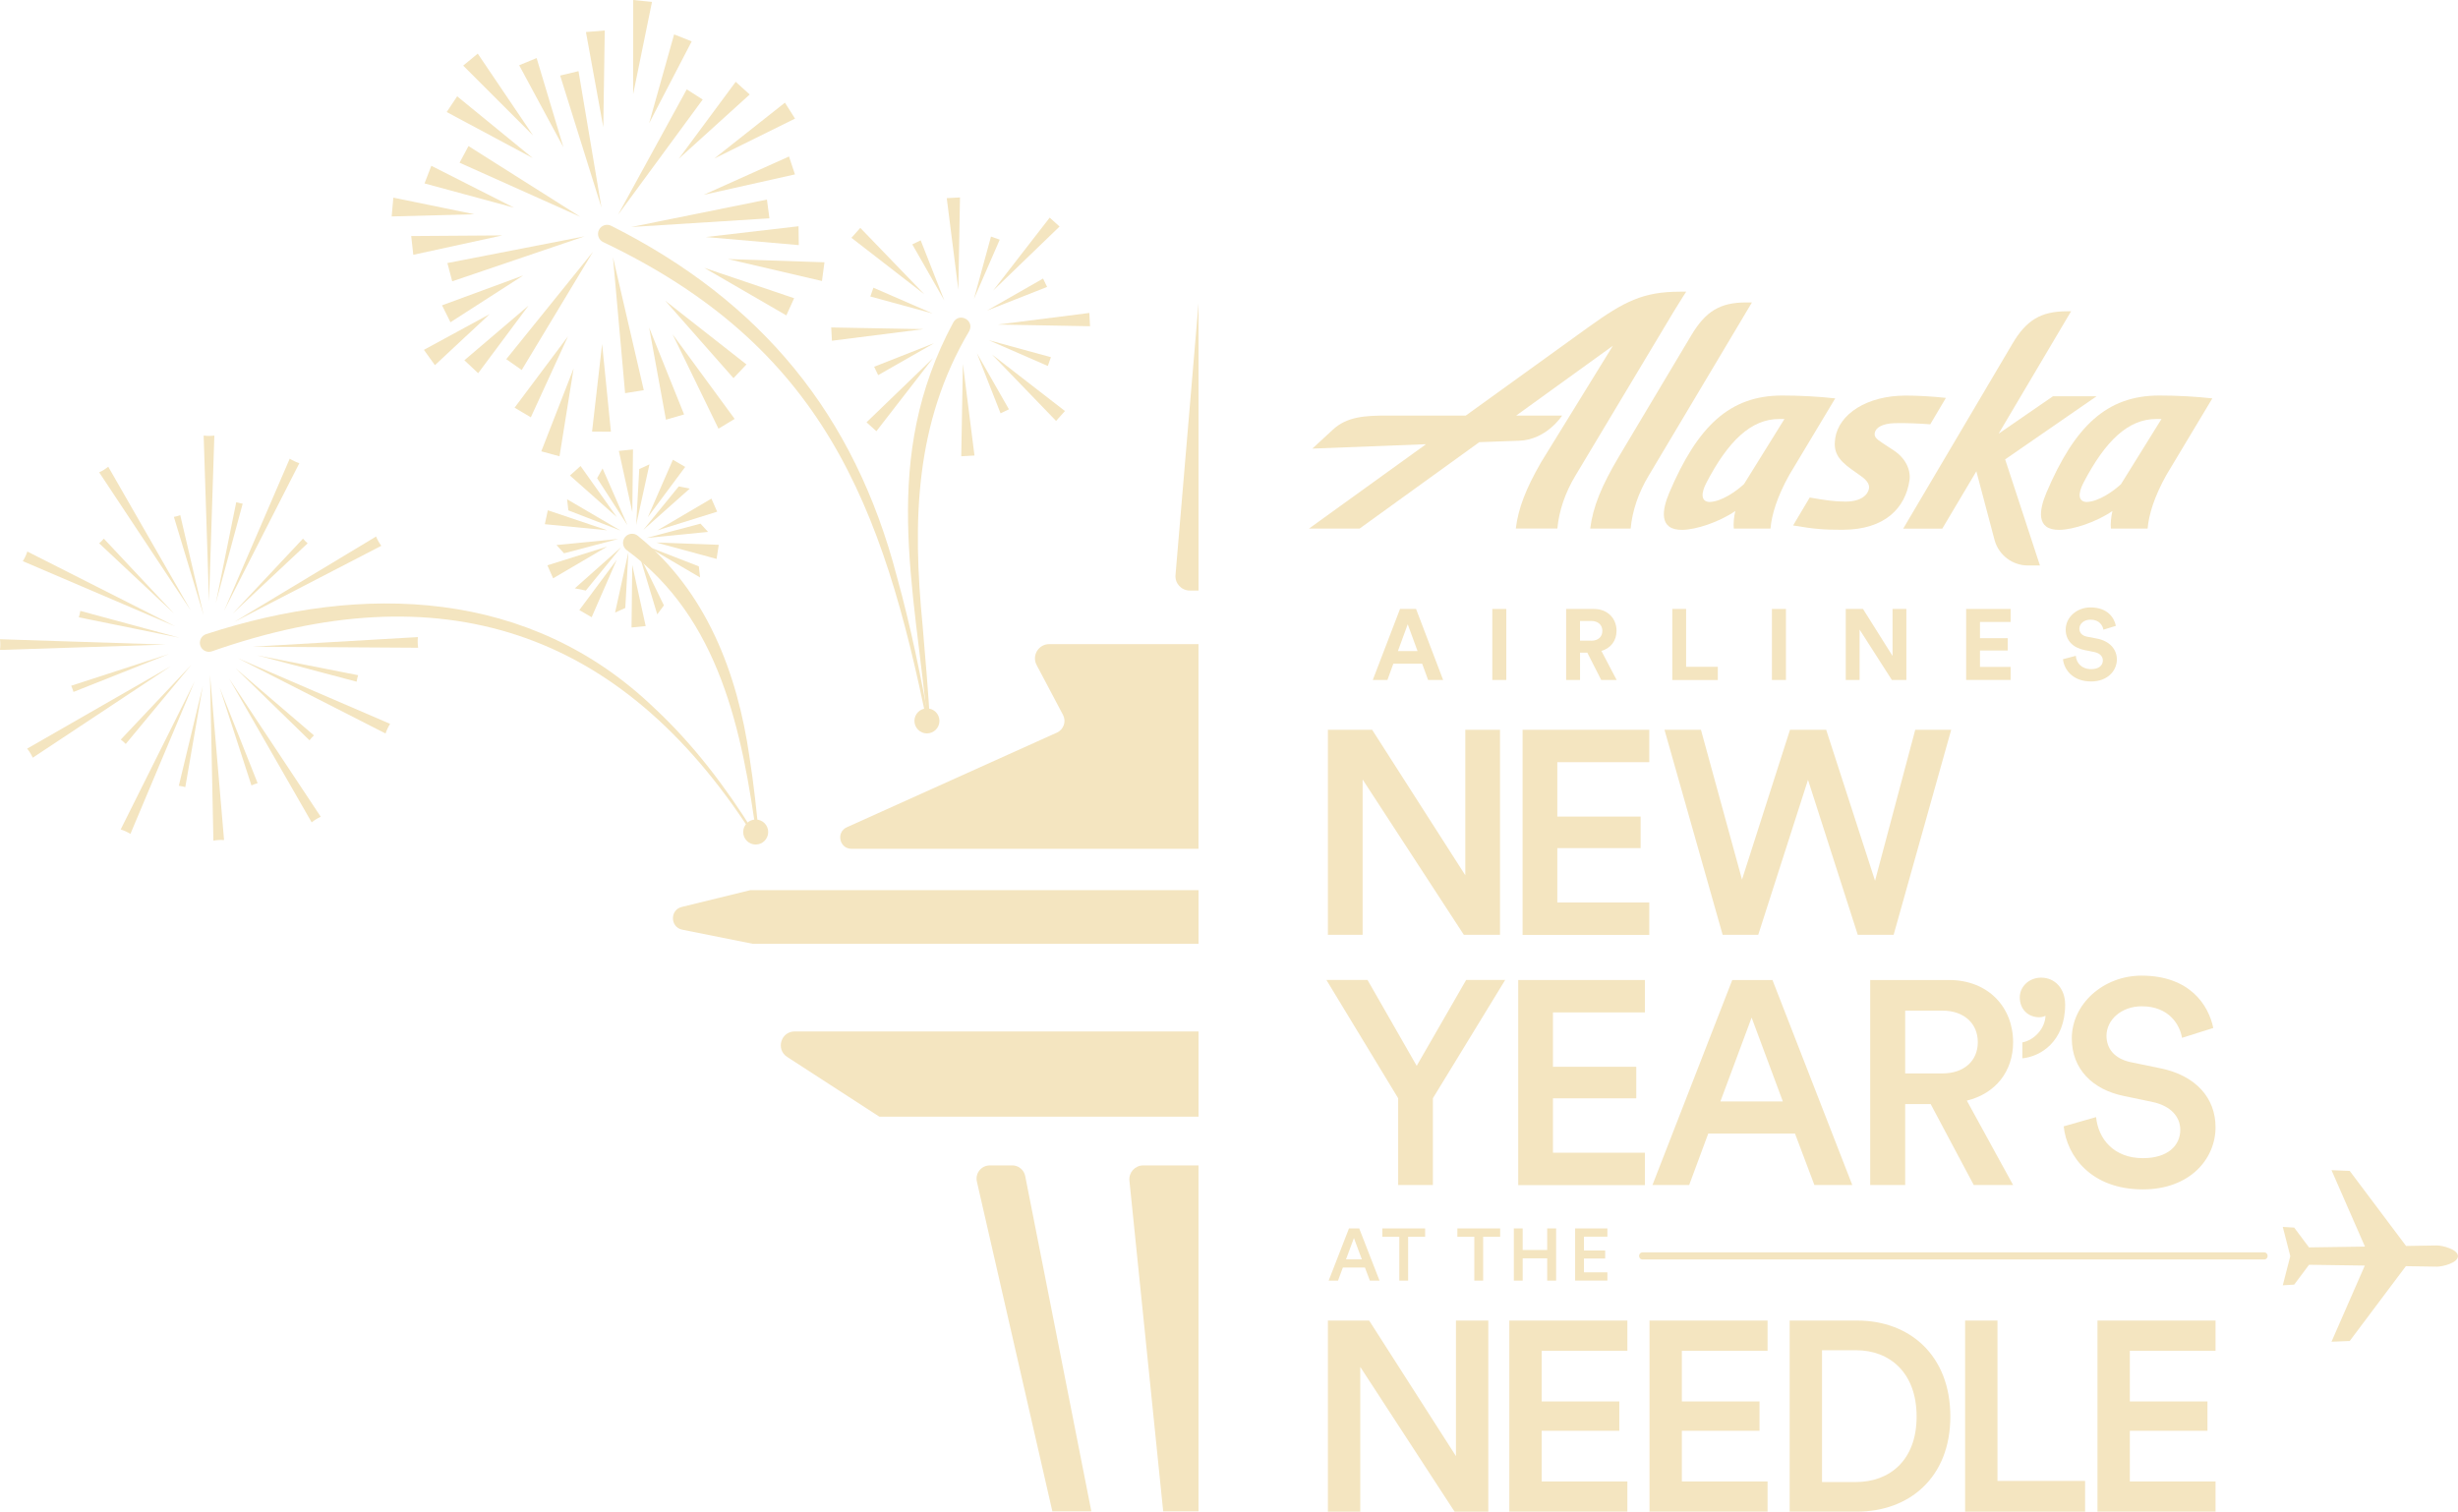 <?xml version="1.0" encoding="UTF-8"?><svg id="uuid-96fd1cf6-c2f7-42dc-88e4-ad55dc5fc3d2" xmlns="http://www.w3.org/2000/svg" viewBox="0 0 542.28 333.54"><defs><style>.uuid-85e31c57-4759-479e-b2bd-89c77019be41{fill:#f4e5c0;}</style></defs><g id="uuid-c1a647df-c790-4759-9c70-fade50896604"><path class="uuid-85e31c57-4759-479e-b2bd-89c77019be41" d="M264.42,142.12h-32.94c-2.37,0-3.89,2.52-2.78,4.62l5.82,11c.76,1.44.15,3.23-1.34,3.9l-46.34,20.88c-2.45,1.1-1.66,4.76,1.02,4.76h76.55v-45.15Z"/><path class="uuid-85e31c57-4759-479e-b2bd-89c77019be41" d="M264.42,196.41h-98.9l-15.1,3.7c-2.67.65-2.59,4.48.11,5.02l15.53,3.11h98.36v-11.82Z"/><path class="uuid-85e31c57-4759-479e-b2bd-89c77019be41" d="M264.42,227.58h-89.1c-3.04,0-4.22,3.96-1.66,5.62l20.35,13.19h70.41v-18.81Z"/><path class="uuid-85e31c57-4759-479e-b2bd-89c77019be41" d="M264.42,130.29v-63.42l-5.08,60c-.16,1.84,1.3,3.43,3.15,3.43h1.94Z"/><path class="uuid-85e31c57-4759-479e-b2bd-89c77019be41" d="M264.42,257.14h-12.21c-1.81,0-3.22,1.56-3.04,3.36l7.45,72.96h7.79v-76.32Z"/><path class="uuid-85e31c57-4759-479e-b2bd-89c77019be41" d="M223.32,257.14h-4.95c-1.88,0-3.27,1.74-2.85,3.57l16.65,72.75h8.6l-14.59-73.97c-.27-1.37-1.47-2.36-2.87-2.36Z"/><path class="uuid-85e31c57-4759-479e-b2bd-89c77019be41" d="M322.95,206.26l-22.33-34.27v34.27h-7.66v-45.24h9.76l20.55,32.1v-32.1h7.66v45.24h-7.98Z"/><path class="uuid-85e31c57-4759-479e-b2bd-89c77019be41" d="M335.91,206.26v-45.24h27.95v7.15h-20.29v12h18.38v6.96h-18.38v12h20.29v7.15h-27.95Z"/><path class="uuid-85e31c57-4759-479e-b2bd-89c77019be41" d="M422.56,161.02h7.91l-12.7,45.24h-7.91l-10.98-34.2-10.98,34.2h-7.85l-12.83-45.24h8.04l9.06,33.05,10.59-33.05h7.98l10.78,33.31,8.87-33.31Z"/><path class="uuid-85e31c57-4759-479e-b2bd-89c77019be41" d="M450.31,215.71c3.06,0,5.3,2.42,5.3,5.93,0,8.3-5.55,11.49-9.44,11.87v-3.51c2.62-.51,4.98-3,5.11-5.87-.13.06-.7.32-1.34.32-2.55,0-4.34-1.79-4.34-4.4,0-2.3,1.98-4.34,4.72-4.34Z"/><path class="uuid-85e31c57-4759-479e-b2bd-89c77019be41" d="M292.64,216.22h9.06l10.85,18.95,10.91-18.95h8.61l-15.95,26.1v19.14h-7.66v-19.14l-15.83-26.1Z"/><path class="uuid-85e31c57-4759-479e-b2bd-89c77019be41" d="M334.95,261.47v-45.24h27.95v7.15h-20.29v12h18.38v6.96h-18.38v12h20.29v7.15h-27.95Z"/><path class="uuid-85e31c57-4759-479e-b2bd-89c77019be41" d="M396.01,250.11h-19.14l-4.21,11.36h-8.1l17.61-45.24h8.87l17.61,45.24h-8.36l-4.28-11.36ZM379.55,243.03h13.78l-6.89-18.51-6.89,18.51Z"/><path class="uuid-85e31c57-4759-479e-b2bd-89c77019be41" d="M425.94,243.6h-5.62v17.87h-7.72v-45.24h17.36c8.74,0,14.17,6.06,14.17,13.72,0,6.45-3.89,11.36-10.21,12.89l10.21,18.63h-8.68l-9.51-17.87ZM428.55,236.84c4.72,0,7.79-2.74,7.79-6.89s-3.06-6.96-7.79-6.96h-8.23v13.85h8.23Z"/><path class="uuid-85e31c57-4759-479e-b2bd-89c77019be41" d="M481.39,228.99c-.45-2.81-2.81-6.96-8.87-6.96-4.59,0-7.79,3.06-7.79,6.51,0,2.87,1.79,5.04,5.3,5.81l6.51,1.34c7.98,1.6,12.25,6.64,12.25,13.02,0,7.02-5.68,13.72-16.02,13.72-11.49,0-16.78-7.4-17.48-13.91l7.15-2.04c.45,4.72,3.83,9.06,10.34,9.06,5.42,0,8.23-2.74,8.23-6.25,0-2.94-2.17-5.3-6.06-6.13l-6.38-1.34c-6.89-1.4-11.49-5.93-11.49-12.7,0-7.59,6.96-13.85,15.38-13.85,10.66,0,14.8,6.51,15.83,11.55l-6.89,2.17Z"/><path class="uuid-85e31c57-4759-479e-b2bd-89c77019be41" d="M320.91,333.54l-20.81-31.94v31.94h-7.14v-42.17h9.1l19.15,29.91v-29.91h7.14v42.17h-7.43Z"/><path class="uuid-85e31c57-4759-479e-b2bd-89c77019be41" d="M332.98,333.54v-42.17h26.05v6.66h-18.91v11.18h17.13v6.48h-17.13v11.18h18.91v6.66h-26.05Z"/><path class="uuid-85e31c57-4759-479e-b2bd-89c77019be41" d="M363.91,333.54v-42.17h26.05v6.66h-18.91v11.18h17.13v6.48h-17.13v11.18h18.91v6.66h-26.05Z"/><path class="uuid-85e31c57-4759-479e-b2bd-89c77019be41" d="M394.83,333.54v-42.17h14.93c11.48,0,20.52,7.61,20.52,21.17s-9.16,20.99-20.58,20.99h-14.87ZM409.46,327c7.32,0,13.38-4.7,13.38-14.45s-6.01-14.63-13.32-14.63h-7.55v29.08h7.49Z"/><path class="uuid-85e31c57-4759-479e-b2bd-89c77019be41" d="M433.54,333.54v-42.17h7.14v35.39h19.33v6.78h-26.47Z"/><path class="uuid-85e31c57-4759-479e-b2bd-89c77019be41" d="M462.74,333.54v-42.17h26.05v6.66h-18.91v11.18h17.13v6.48h-17.13v11.18h18.91v6.66h-26.05Z"/><path class="uuid-85e31c57-4759-479e-b2bd-89c77019be41" d="M499.54,277.9h-137.19c-.41,0-.74-.35-.74-.79s.33-.79.74-.79h137.19c.41,0,.74.35.74.79s-.33.79-.74.79Z"/><path class="uuid-85e31c57-4759-479e-b2bd-89c77019be41" d="M301.13,279.67h-4.87l-1.07,2.89h-2.06l4.48-11.52h2.26l4.48,11.52h-2.13l-1.09-2.89ZM296.94,277.87h3.51l-1.75-4.71-1.75,4.71Z"/><path class="uuid-85e31c57-4759-479e-b2bd-89c77019be41" d="M310.66,272.88v9.68h-1.95v-9.68h-3.74v-1.84h9.44v1.84h-3.75Z"/><path class="uuid-85e31c57-4759-479e-b2bd-89c77019be41" d="M327.21,272.88v9.68h-1.95v-9.68h-3.74v-1.84h9.44v1.84h-3.75Z"/><path class="uuid-85e31c57-4759-479e-b2bd-89c77019be41" d="M341.34,282.56v-4.92h-5.41v4.92h-1.95v-11.52h1.95v4.76h5.41v-4.76h1.97v11.52h-1.97Z"/><path class="uuid-85e31c57-4759-479e-b2bd-89c77019be41" d="M347.5,282.56v-11.52h7.12v1.82h-5.17v3.05h4.68v1.77h-4.68v3.05h5.17v1.82h-7.12Z"/><g id="uuid-78635955-8867-436c-81ce-fee1ec6182b0"><path class="uuid-85e31c57-4759-479e-b2bd-89c77019be41" d="M509.41,279.06s5.84.09,12.31.18l-7.35,16.8,4.02-.16,12.39-16.51c4.29.06,6.43.11,6.84.11,1.27,0,4.65-.83,4.65-2.32s-3.38-2.36-4.65-2.36c-.42,0-2.53.05-6.8.11l-12.43-16.56-4.02-.16,7.38,16.86c-6.49.09-12.34.18-12.34.18l-3.27-4.37-2.52-.15,1.66,6.44-1.66,6.44,2.52-.15,3.27-4.37Z"/></g><g id="uuid-4cebf517-57d0-4bc4-9042-834ec35ca0b6"><g id="uuid-f22e1440-dbe8-4e3c-b57c-8a4b067b3424"><g id="uuid-605deef6-97fd-48dd-824f-f06329a5b229"><path class="uuid-85e31c57-4759-479e-b2bd-89c77019be41" d="M386.51,66.73l-22.75,38.17c-2.36,3.91-3.65,7.89-4.01,11.73h-8.92c.61-4.83,2.49-9.43,6.41-16.02l15.92-26.68c3.18-5.29,6.35-7.2,12.1-7.2h1.25Z"/><path class="uuid-85e31c57-4759-479e-b2bd-89c77019be41" d="M384.76,106.81c-1.67,1.54-4.89,3.86-7.61,3.95-1.87-.08-1.94-1.84-.68-4.26,4.8-9.2,9.85-14.07,16.08-14.05h1.13s-8.92,14.36-8.92,14.36ZM393.16,87.27c-11.53,0-18.62,6.72-24.88,21.43-1.56,3.69-2.46,8.27,2.87,8.21,3.04-.04,8.11-1.7,11.69-4.16-.29,1.2-.46,2.88-.33,3.88h8.09c.28-3.15,1.49-7.08,4.16-11.86l10.12-16.87c-3.85-.42-7.75-.63-11.71-.63Z"/><path class="uuid-85e31c57-4759-479e-b2bd-89c77019be41" d="M467.95,106.81c-1.67,1.54-4.89,3.86-7.61,3.95-1.87-.08-1.94-1.84-.68-4.26,4.8-9.2,9.85-14.07,16.07-14.05h1.13s-8.92,14.36-8.92,14.36ZM476.36,87.27c-11.53,0-18.62,6.72-24.88,21.43-1.56,3.69-2.46,8.27,2.87,8.21,3.04-.04,8.11-1.7,11.69-4.16-.29,1.2-.46,2.88-.33,3.88h8.09c.28-3.15,1.49-7.08,4.16-11.86l10.12-16.87c-3.85-.42-7.75-.63-11.71-.63Z"/><path class="uuid-85e31c57-4759-479e-b2bd-89c77019be41" d="M450.05,124.77h-2.64c-3.44,0-6.46-2.29-7.37-5.61l-4.02-15.17-7.52,12.65h-8.62s24.07-40.75,24.07-40.75c3.1-5.29,6.34-7.21,12.09-7.21h.88s-15.99,27.01-15.99,27.01l11.99-8.26h9.62s-20.16,13.92-20.16,13.92h-.01s7.68,23.43,7.68,23.43Z"/><path class="uuid-85e31c57-4759-479e-b2bd-89c77019be41" d="M370.62,64.36c-8.12,0-12.31,2.15-20.28,7.89l-26.96,19.44h-17.25c-4.99,0-8.98.2-12.14,3.17l-4.46,4.12s12.98-.5,25.08-.97l-25.81,18.61h11.16l26.4-19.06c5.11-.19,8.67-.32,8.7-.31,6.15-.17,9.57-5.56,9.57-5.56h-10.13l21.33-15.4-15.83,25.69c-3.39,5.9-5.02,10.12-5.59,14.64h9.17c.36-3.83,1.66-7.82,4.02-11.73l21.59-36.04c1.5-2.48,2.82-4.5,2.82-4.5h-1.37Z"/><path class="uuid-85e31c57-4759-479e-b2bd-89c77019be41" d="M413.6,95.54c-.11.77.21,1.24,1.76,2.24l2.47,1.62c2.68,1.78,3.76,4.41,3.44,6.58-.9,6.04-5.34,10.9-14.77,10.91-4.13,0-5.99-.13-10.91-.95l3.67-6.17c3.41.59,5.36.9,7.91.9,3.55,0,4.97-1.6,5.17-2.92.11-.78-.26-1.68-1.95-2.84l-1.96-1.39c-3.14-2.24-3.96-4.02-3.55-6.8.79-5.35,6.98-9.44,15.56-9.44,2.69,0,5.65.17,8.86.51l-3.45,5.83c-2.11-.17-5.54-.33-7.97-.25-2.48.08-4.09.93-4.27,2.17Z"/></g><path class="uuid-85e31c57-4759-479e-b2bd-89c77019be41" d="M313.76,146.45h-6.37l-1.3,3.58h-3.23l6.01-15.67h3.54l5.97,15.67h-3.31l-1.31-3.58ZM308.41,143.66h4.33l-2.17-5.92-2.17,5.92Z"/><path class="uuid-85e31c57-4759-479e-b2bd-89c77019be41" d="M329.23,150.03v-15.67h3.09v15.67h-3.09Z"/><path class="uuid-85e31c57-4759-479e-b2bd-89c77019be41" d="M350.18,144h-1.59v6.03h-3.07v-15.67h6.12c3.05,0,5,2.1,5,4.82,0,2.19-1.28,3.85-3.34,4.44l3.36,6.41h-3.4l-3.07-6.03ZM351.06,141.37c1.55,0,2.45-.88,2.45-2.17s-.91-2.19-2.45-2.19h-2.48v4.35h2.48Z"/><path class="uuid-85e31c57-4759-479e-b2bd-89c77019be41" d="M368.94,150.03v-15.67h3.05v12.76h6.99v2.92h-10.04Z"/><path class="uuid-85e31c57-4759-479e-b2bd-89c77019be41" d="M390.92,150.03v-15.67h3.09v15.67h-3.09Z"/><path class="uuid-85e31c57-4759-479e-b2bd-89c77019be41" d="M417.38,150.03l-7.12-11.12v11.12h-3.05v-15.67h3.8l6.52,10.37v-10.37h3.05v15.67h-3.21Z"/><path class="uuid-85e31c57-4759-479e-b2bd-89c77019be41" d="M433.77,150.03v-15.67h9.81v2.87h-6.76v3.58h6.12v2.72h-6.12v3.62h6.76v2.87h-9.81Z"/><path class="uuid-85e31c57-4759-479e-b2bd-89c77019be41" d="M464.05,138.93c-.15-.86-.86-2.21-2.85-2.21-1.48,0-2.45.95-2.45,1.99,0,.86.55,1.55,1.7,1.77l2.19.42c2.85.55,4.38,2.41,4.38,4.62,0,2.41-2.01,4.84-5.66,4.84-4.15,0-5.99-2.67-6.23-4.91l2.83-.75c.13,1.55,1.22,2.94,3.43,2.94,1.64,0,2.54-.82,2.54-1.92,0-.91-.69-1.61-1.9-1.86l-2.19-.44c-2.5-.51-4.11-2.12-4.11-4.49,0-2.78,2.5-4.91,5.46-4.91,3.8,0,5.26,2.3,5.61,4.07l-2.74.84Z"/></g></g><path class="uuid-85e31c57-4759-479e-b2bd-89c77019be41" d="M204.75,160.61c-10.01-49.65-23.39-84.22-71.67-107.19-1.01-.47-1.43-1.69-.94-2.69.49-1.01,1.73-1.42,2.72-.9,33.06,16.65,53.67,41.55,63.01,77.41,3.06,10.97,5.29,22.11,7.37,33.27.02.13-.06.26-.2.29-.13.02-.26-.06-.29-.19h0Z"/><circle class="uuid-85e31c57-4759-479e-b2bd-89c77019be41" cx="204.5" cy="159.06" r="2.76"/><circle class="uuid-85e31c57-4759-479e-b2bd-89c77019be41" cx="166.72" cy="183.58" r="2.76"/><path class="uuid-85e31c57-4759-479e-b2bd-89c77019be41" d="M204.74,160.58c-3.04-31.66-10.56-59.46,5.57-89.43,1.3-2.34,4.79-.46,3.5,1.93-12.03,20.31-12.5,42.03-10.27,64.91.62,7.5,1.32,15.02,1.69,22.55,0,.14-.1.25-.23.26-.13,0-.25-.09-.26-.22h0Z"/><path class="uuid-85e31c57-4759-479e-b2bd-89c77019be41" d="M167.02,185.29c-3.24-23.85-8.2-48.86-28.78-63.93-.88-.67-1.05-1.92-.38-2.8.69-.91,2.01-1.06,2.88-.32,15.03,12.16,21.93,30.16,24.61,48.78.95,6.06,1.61,12.14,2.16,18.22.01.14-.09.26-.22.27-.13.01-.25-.08-.27-.21h0Z"/><path class="uuid-85e31c57-4759-479e-b2bd-89c77019be41" d="M165.78,183.71c-29.12-45.14-68.73-57.61-119.04-40-1.05.36-2.19-.2-2.54-1.25-.36-1.06.23-2.22,1.3-2.55,34.72-11.3,71.41-10.09,98.93,16.38,8.54,7.97,15.64,17.32,21.77,27.16.07.12.04.27-.08.34-.11.07-.26.04-.34-.08h0Z"/><polygon class="uuid-85e31c57-4759-479e-b2bd-89c77019be41" points="136.35 47.39 151.51 19.72 155.03 21.96 136.35 47.39 136.35 47.39"/><polygon class="uuid-85e31c57-4759-479e-b2bd-89c77019be41" points="132.7 45.82 123.58 16.67 127.63 15.7 132.7 45.82 132.7 45.82"/><polygon class="uuid-85e31c57-4759-479e-b2bd-89c77019be41" points="128.06 47.85 101.39 35.9 103.36 32.23 128.06 47.85 128.06 47.85"/><polygon class="uuid-85e31c57-4759-479e-b2bd-89c77019be41" points="128.98 52.14 99.77 62.07 98.7 58.04 128.98 52.14 128.98 52.14"/><polygon class="uuid-85e31c57-4759-479e-b2bd-89c77019be41" points="130.83 55.54 115.1 81.64 111.69 79.25 130.83 55.54 130.83 55.54"/><polygon class="uuid-85e31c57-4759-479e-b2bd-89c77019be41" points="135.23 56.74 142.03 86.09 137.91 86.75 135.23 56.74 135.23 56.74"/><polygon class="uuid-85e31c57-4759-479e-b2bd-89c77019be41" points="139.25 50.09 169.2 44.04 169.75 48.17 139.25 50.09 139.25 50.09"/><polygon class="uuid-85e31c57-4759-479e-b2bd-89c77019be41" points="116.6 67.43 105.49 82.34 102.45 79.49 116.6 67.43 116.6 67.43"/><polygon class="uuid-85e31c57-4759-479e-b2bd-89c77019be41" points="115.44 60.77 99.38 71.1 97.52 67.37 115.44 60.77 115.44 60.77"/><polygon class="uuid-85e31c57-4759-479e-b2bd-89c77019be41" points="108.04 69.3 95.95 80.57 93.52 77.19 108.04 69.3 108.04 69.3"/><polygon class="uuid-85e31c57-4759-479e-b2bd-89c77019be41" points="110.83 51.94 91.18 56.22 90.72 52.08 110.83 51.94 110.83 51.94"/><polygon class="uuid-85e31c57-4759-479e-b2bd-89c77019be41" points="113.39 45.82 93.66 40.47 95.16 36.58 113.39 45.82 113.39 45.82"/><polygon class="uuid-85e31c57-4759-479e-b2bd-89c77019be41" points="104.65 47.27 86.41 47.76 86.78 43.61 104.65 47.27 104.65 47.27"/><polygon class="uuid-85e31c57-4759-479e-b2bd-89c77019be41" points="124.3 32.5 114.54 14.4 118.39 12.81 124.3 32.5 124.3 32.5"/><polygon class="uuid-85e31c57-4759-479e-b2bd-89c77019be41" points="117.52 34.87 98.55 24.72 100.86 21.25 117.52 34.87 117.52 34.87"/><polygon class="uuid-85e31c57-4759-479e-b2bd-89c77019be41" points="117.61 29.9 102.19 14.48 105.4 11.83 117.61 29.9 117.61 29.9"/><polygon class="uuid-85e31c57-4759-479e-b2bd-89c77019be41" points="143.21 27.19 148.72 7.59 152.6 9.13 143.21 27.19 143.21 27.19"/><polygon class="uuid-85e31c57-4759-479e-b2bd-89c77019be41" points="133.1 28.06 129.27 7.07 133.42 6.73 133.1 28.06 133.1 28.06"/><polygon class="uuid-85e31c57-4759-479e-b2bd-89c77019be41" points="139.68 20.79 139.7 0 143.84 .42 139.68 20.79 139.68 20.79"/><polygon class="uuid-85e31c57-4759-479e-b2bd-89c77019be41" points="155.23 42.99 174.07 34.53 175.38 38.48 155.23 42.99 155.23 42.99"/><polygon class="uuid-85e31c57-4759-479e-b2bd-89c77019be41" points="149.73 35.04 162.31 18.05 165.4 20.85 149.73 35.04 149.73 35.04"/><polygon class="uuid-85e31c57-4759-479e-b2bd-89c77019be41" points="157.56 34.99 173.17 22.65 175.4 26.17 157.56 34.99 157.56 34.99"/><polygon class="uuid-85e31c57-4759-479e-b2bd-89c77019be41" points="155.36 59.09 175.2 65.8 173.48 69.59 155.36 59.09 155.36 59.09"/><polygon class="uuid-85e31c57-4759-479e-b2bd-89c77019be41" points="155.7 52.3 176.17 49.92 176.23 54.08 155.7 52.3 155.7 52.3"/><polygon class="uuid-85e31c57-4759-479e-b2bd-89c77019be41" points="160.56 57.16 181.89 57.87 181.34 62 160.56 57.16 160.56 57.16"/><polygon class="uuid-85e31c57-4759-479e-b2bd-89c77019be41" points="143.21 72.27 150.92 91.44 146.92 92.6 143.21 72.27 143.21 72.27"/><polygon class="uuid-85e31c57-4759-479e-b2bd-89c77019be41" points="146.75 66.34 164.68 80.41 161.82 83.44 146.75 66.34 146.75 66.34"/><polygon class="uuid-85e31c57-4759-479e-b2bd-89c77019be41" points="148.38 73.75 162.08 92.43 158.51 94.58 148.38 73.75 148.38 73.75"/><polygon class="uuid-85e31c57-4759-479e-b2bd-89c77019be41" points="132.84 75.9 134.78 95.26 130.62 95.23 132.84 75.9 132.84 75.9"/><polygon class="uuid-85e31c57-4759-479e-b2bd-89c77019be41" points="125.31 74.21 117.11 92.08 113.53 89.95 125.31 74.21 125.31 74.21"/><polygon class="uuid-85e31c57-4759-479e-b2bd-89c77019be41" points="126.55 81.29 123.44 100.68 119.42 99.58 126.55 81.29 126.55 81.29"/><path class="uuid-85e31c57-4759-479e-b2bd-89c77019be41" d="M52.12,110.8l-4.51,22.24,5.93-21.91c-.49-.08-.96-.19-1.42-.33Z"/><path class="uuid-85e31c57-4759-479e-b2bd-89c77019be41" d="M66.84,118.85l-15.53,16.56,16.56-15.53c-.37-.32-.71-.66-1.03-1.03Z"/><path class="uuid-85e31c57-4759-479e-b2bd-89c77019be41" d="M63.92,101.2l-14.5,33.59,16.62-32.59c-.75-.25-1.47-.59-2.13-1Z"/><path class="uuid-85e31c57-4759-479e-b2bd-89c77019be41" d="M17.72,134.79c-.08.49-.19.96-.33,1.42l22.24,4.51-21.91-5.93Z"/><path class="uuid-85e31c57-4759-479e-b2bd-89c77019be41" d="M38.36,114.04l6.57,21.73-5.16-22.1c-.46.16-.93.29-1.41.38Z"/><path class="uuid-85e31c57-4759-479e-b2bd-89c77019be41" d="M15.71,151.3c.2.44.36.9.5,1.37l21.09-8.38-21.59,7.01Z"/><path class="uuid-85e31c57-4759-479e-b2bd-89c77019be41" d="M46.11,96.18c-.4,0-.79-.03-1.18-.07l1.18,36.57,1.18-36.57c-.39.05-.78.07-1.18.07Z"/><path class="uuid-85e31c57-4759-479e-b2bd-89c77019be41" d="M82.97,118.38l-31.34,18.87,32.49-16.82c-.46-.63-.85-1.32-1.15-2.05Z"/><path class="uuid-85e31c57-4759-479e-b2bd-89c77019be41" d="M52.02,147.5l16.26,15.84c.3-.38.63-.74.98-1.08l-17.24-14.77Z"/><path class="uuid-85e31c57-4759-479e-b2bd-89c77019be41" d="M92.25,142.92c-.06-.38-.09-.78-.1-1.17s0-.79.04-1.18l-36.52,2.12,36.58.23Z"/><path class="uuid-85e31c57-4759-479e-b2bd-89c77019be41" d="M78.68,150.4c.07-.49.18-.96.33-1.42l-22.27-4.38,21.94,5.81Z"/><path class="uuid-85e31c57-4759-479e-b2bd-89c77019be41" d="M86.06,159.71l-33.59-14.48,32.59,16.61c.25-.75.59-1.47,1-2.13Z"/><path class="uuid-85e31c57-4759-479e-b2bd-89c77019be41" d="M48.25,185.34c.4-.02.79-.01,1.18.01l-3.1-36.45.75,36.58c.38-.07.77-.11,1.17-.14Z"/><path class="uuid-85e31c57-4759-479e-b2bd-89c77019be41" d="M40.88,173.67l3.87-22.36-5.3,22.07c.49.06.97.16,1.43.29Z"/><path class="uuid-85e31c57-4759-479e-b2bd-89c77019be41" d="M70.76,180.21l-20.21-30.49,18.21,31.73c.61-.49,1.28-.91,2-1.24Z"/><path class="uuid-85e31c57-4759-479e-b2bd-89c77019be41" d="M28.77,184l14.2-33.72-16.34,32.73c.76.24,1.47.57,2.14.98Z"/><path class="uuid-85e31c57-4759-479e-b2bd-89c77019be41" d="M56.84,172.8l-8.38-21.09,7.01,21.59c.44-.2.9-.36,1.37-.5Z"/><path class="uuid-85e31c57-4759-479e-b2bd-89c77019be41" d="M27.74,164.15l14.49-17.48-15.58,16.51c.39.29.75.62,1.09.97Z"/><path class="uuid-85e31c57-4759-479e-b2bd-89c77019be41" d="M21.88,104.22l20.21,30.49-18.21-31.73c-.61.49-1.28.91-2,1.24Z"/><path class="uuid-85e31c57-4759-479e-b2bd-89c77019be41" d="M5.04,123.82l33.63,14.39L6.03,121.69c-.25.76-.58,1.47-1,2.13Z"/><path class="uuid-85e31c57-4759-479e-b2bd-89c77019be41" d="M38.44,135.41l-15.53-16.56c-.32.37-.66.71-1.03,1.03l16.56,15.53Z"/><path class="uuid-85e31c57-4759-479e-b2bd-89c77019be41" d="M7.23,167.18l30.49-20.21-31.73,18.21c.49.61.91,1.28,1.24,2Z"/><path class="uuid-85e31c57-4759-479e-b2bd-89c77019be41" d="M.07,142.22c0,.4-.03.79-.07,1.18l36.57-1.18-36.57-1.18c.05.39.07.78.07,1.18Z"/><polygon class="uuid-85e31c57-4759-479e-b2bd-89c77019be41" points="231.58 48.02 219.1 64.12 233.76 49.98 231.58 48.02"/><polygon class="uuid-85e31c57-4759-479e-b2bd-89c77019be41" points="193.35 95.14 205.83 79.04 191.17 93.18 193.35 95.14"/><polygon class="uuid-85e31c57-4759-479e-b2bd-89c77019be41" points="187.84 52.47 203.94 64.94 189.8 50.28 187.84 52.47"/><polygon class="uuid-85e31c57-4759-479e-b2bd-89c77019be41" points="234.95 90.69 218.85 78.22 232.99 92.87 234.95 90.69"/><polygon class="uuid-85e31c57-4759-479e-b2bd-89c77019be41" points="208.87 43.72 211.43 63.93 211.79 43.56 208.87 43.72"/><polygon class="uuid-85e31c57-4759-479e-b2bd-89c77019be41" points="214.99 100.51 212.43 80.3 212.07 100.67 214.99 100.51"/><polygon class="uuid-85e31c57-4759-479e-b2bd-89c77019be41" points="183.54 75.18 203.74 72.62 183.38 72.25 183.54 75.18"/><polygon class="uuid-85e31c57-4759-479e-b2bd-89c77019be41" points="240.33 69.05 220.12 71.61 240.48 71.98 240.33 69.05"/><polygon class="uuid-85e31c57-4759-479e-b2bd-89c77019be41" points="218.63 52.2 214.87 65.95 220.56 52.88 218.63 52.2"/><polygon class="uuid-85e31c57-4759-479e-b2bd-89c77019be41" points="205.23 92.03 208.99 78.28 203.3 91.35 205.23 92.03"/><polygon class="uuid-85e31c57-4759-479e-b2bd-89c77019be41" points="192.01 65.42 205.77 69.17 192.69 63.48 192.01 65.42"/><polygon class="uuid-85e31c57-4759-479e-b2bd-89c77019be41" points="231.85 78.81 218.1 75.05 231.17 80.75 231.85 78.81"/><polygon class="uuid-85e31c57-4759-479e-b2bd-89c77019be41" points="201.27 53.92 208.34 66.3 203.12 53.03 201.27 53.92"/><polygon class="uuid-85e31c57-4759-479e-b2bd-89c77019be41" points="222.59 90.31 215.52 77.93 220.74 91.19 222.59 90.31"/><polygon class="uuid-85e31c57-4759-479e-b2bd-89c77019be41" points="193.74 82.77 206.12 75.7 192.85 80.92 193.74 82.77"/><polygon class="uuid-85e31c57-4759-479e-b2bd-89c77019be41" points="230.12 61.46 217.74 68.53 231.01 63.31 230.12 61.46"/><polygon class="uuid-85e31c57-4759-479e-b2bd-89c77019be41" points="141.94 116.9 152.17 107.81 149.75 107.32 141.94 116.9 141.94 116.9"/><polygon class="uuid-85e31c57-4759-479e-b2bd-89c77019be41" points="142.92 114.11 151.17 103.02 148.45 101.44 142.92 114.11 142.92 114.11"/><polygon class="uuid-85e31c57-4759-479e-b2bd-89c77019be41" points="140.35 115.82 143.28 102.46 141.03 103.49 140.35 115.82 140.35 115.82"/><polygon class="uuid-85e31c57-4759-479e-b2bd-89c77019be41" points="139.5 112.99 139.65 99.17 136.53 99.49 139.5 112.99 139.5 112.99"/><polygon class="uuid-85e31c57-4759-479e-b2bd-89c77019be41" points="138.43 115.89 132.94 103.36 131.73 105.51 138.43 115.89 138.43 115.89"/><polygon class="uuid-85e31c57-4759-479e-b2bd-89c77019be41" points="136.08 114.09 128.08 102.82 125.74 104.92 136.08 114.09 136.08 114.09"/><polygon class="uuid-85e31c57-4759-479e-b2bd-89c77019be41" points="136.91 117.07 125.11 110.16 125.39 112.61 136.91 117.07 136.91 117.07"/><polygon class="uuid-85e31c57-4759-479e-b2bd-89c77019be41" points="133.96 117 120.86 112.59 120.2 115.66 133.96 117 133.96 117"/><polygon class="uuid-85e31c57-4759-479e-b2bd-89c77019be41" points="136.39 118.92 122.77 120.26 124.44 122.08 136.39 118.92 136.39 118.92"/><polygon class="uuid-85e31c57-4759-479e-b2bd-89c77019be41" points="133.95 120.6 120.76 124.73 122.03 127.6 133.95 120.6 133.95 120.6"/><polygon class="uuid-85e31c57-4759-479e-b2bd-89c77019be41" points="137.04 120.73 126.82 129.81 129.24 130.3 137.04 120.73 137.04 120.73"/><polygon class="uuid-85e31c57-4759-479e-b2bd-89c77019be41" points="136.06 123.52 127.81 134.61 130.53 136.19 136.06 123.52 136.06 123.52"/><polygon class="uuid-85e31c57-4759-479e-b2bd-89c77019be41" points="138.64 121.8 135.7 135.16 137.95 134.14 138.64 121.8 138.64 121.8"/><polygon class="uuid-85e31c57-4759-479e-b2bd-89c77019be41" points="139.48 124.64 139.33 138.45 142.45 138.14 139.48 124.64 139.48 124.64"/><polygon class="uuid-85e31c57-4759-479e-b2bd-89c77019be41" points="141.05 122.46 145 135.56 146.47 133.57 141.05 122.46 141.05 122.46"/><polygon class="uuid-85e31c57-4759-479e-b2bd-89c77019be41" points="142.65 120.49 154.45 127.41 154.17 124.96 142.65 120.49 142.65 120.49"/><polygon class="uuid-85e31c57-4759-479e-b2bd-89c77019be41" points="144.76 119.7 158.09 123.32 158.57 120.21 144.76 119.7 144.76 119.7"/><polygon class="uuid-85e31c57-4759-479e-b2bd-89c77019be41" points="142.6 118.7 156.21 117.36 154.54 115.54 142.6 118.7 142.6 118.7"/><polygon class="uuid-85e31c57-4759-479e-b2bd-89c77019be41" points="145.03 117.02 158.22 112.9 156.95 110.02 145.03 117.02 145.03 117.02"/></g></svg>